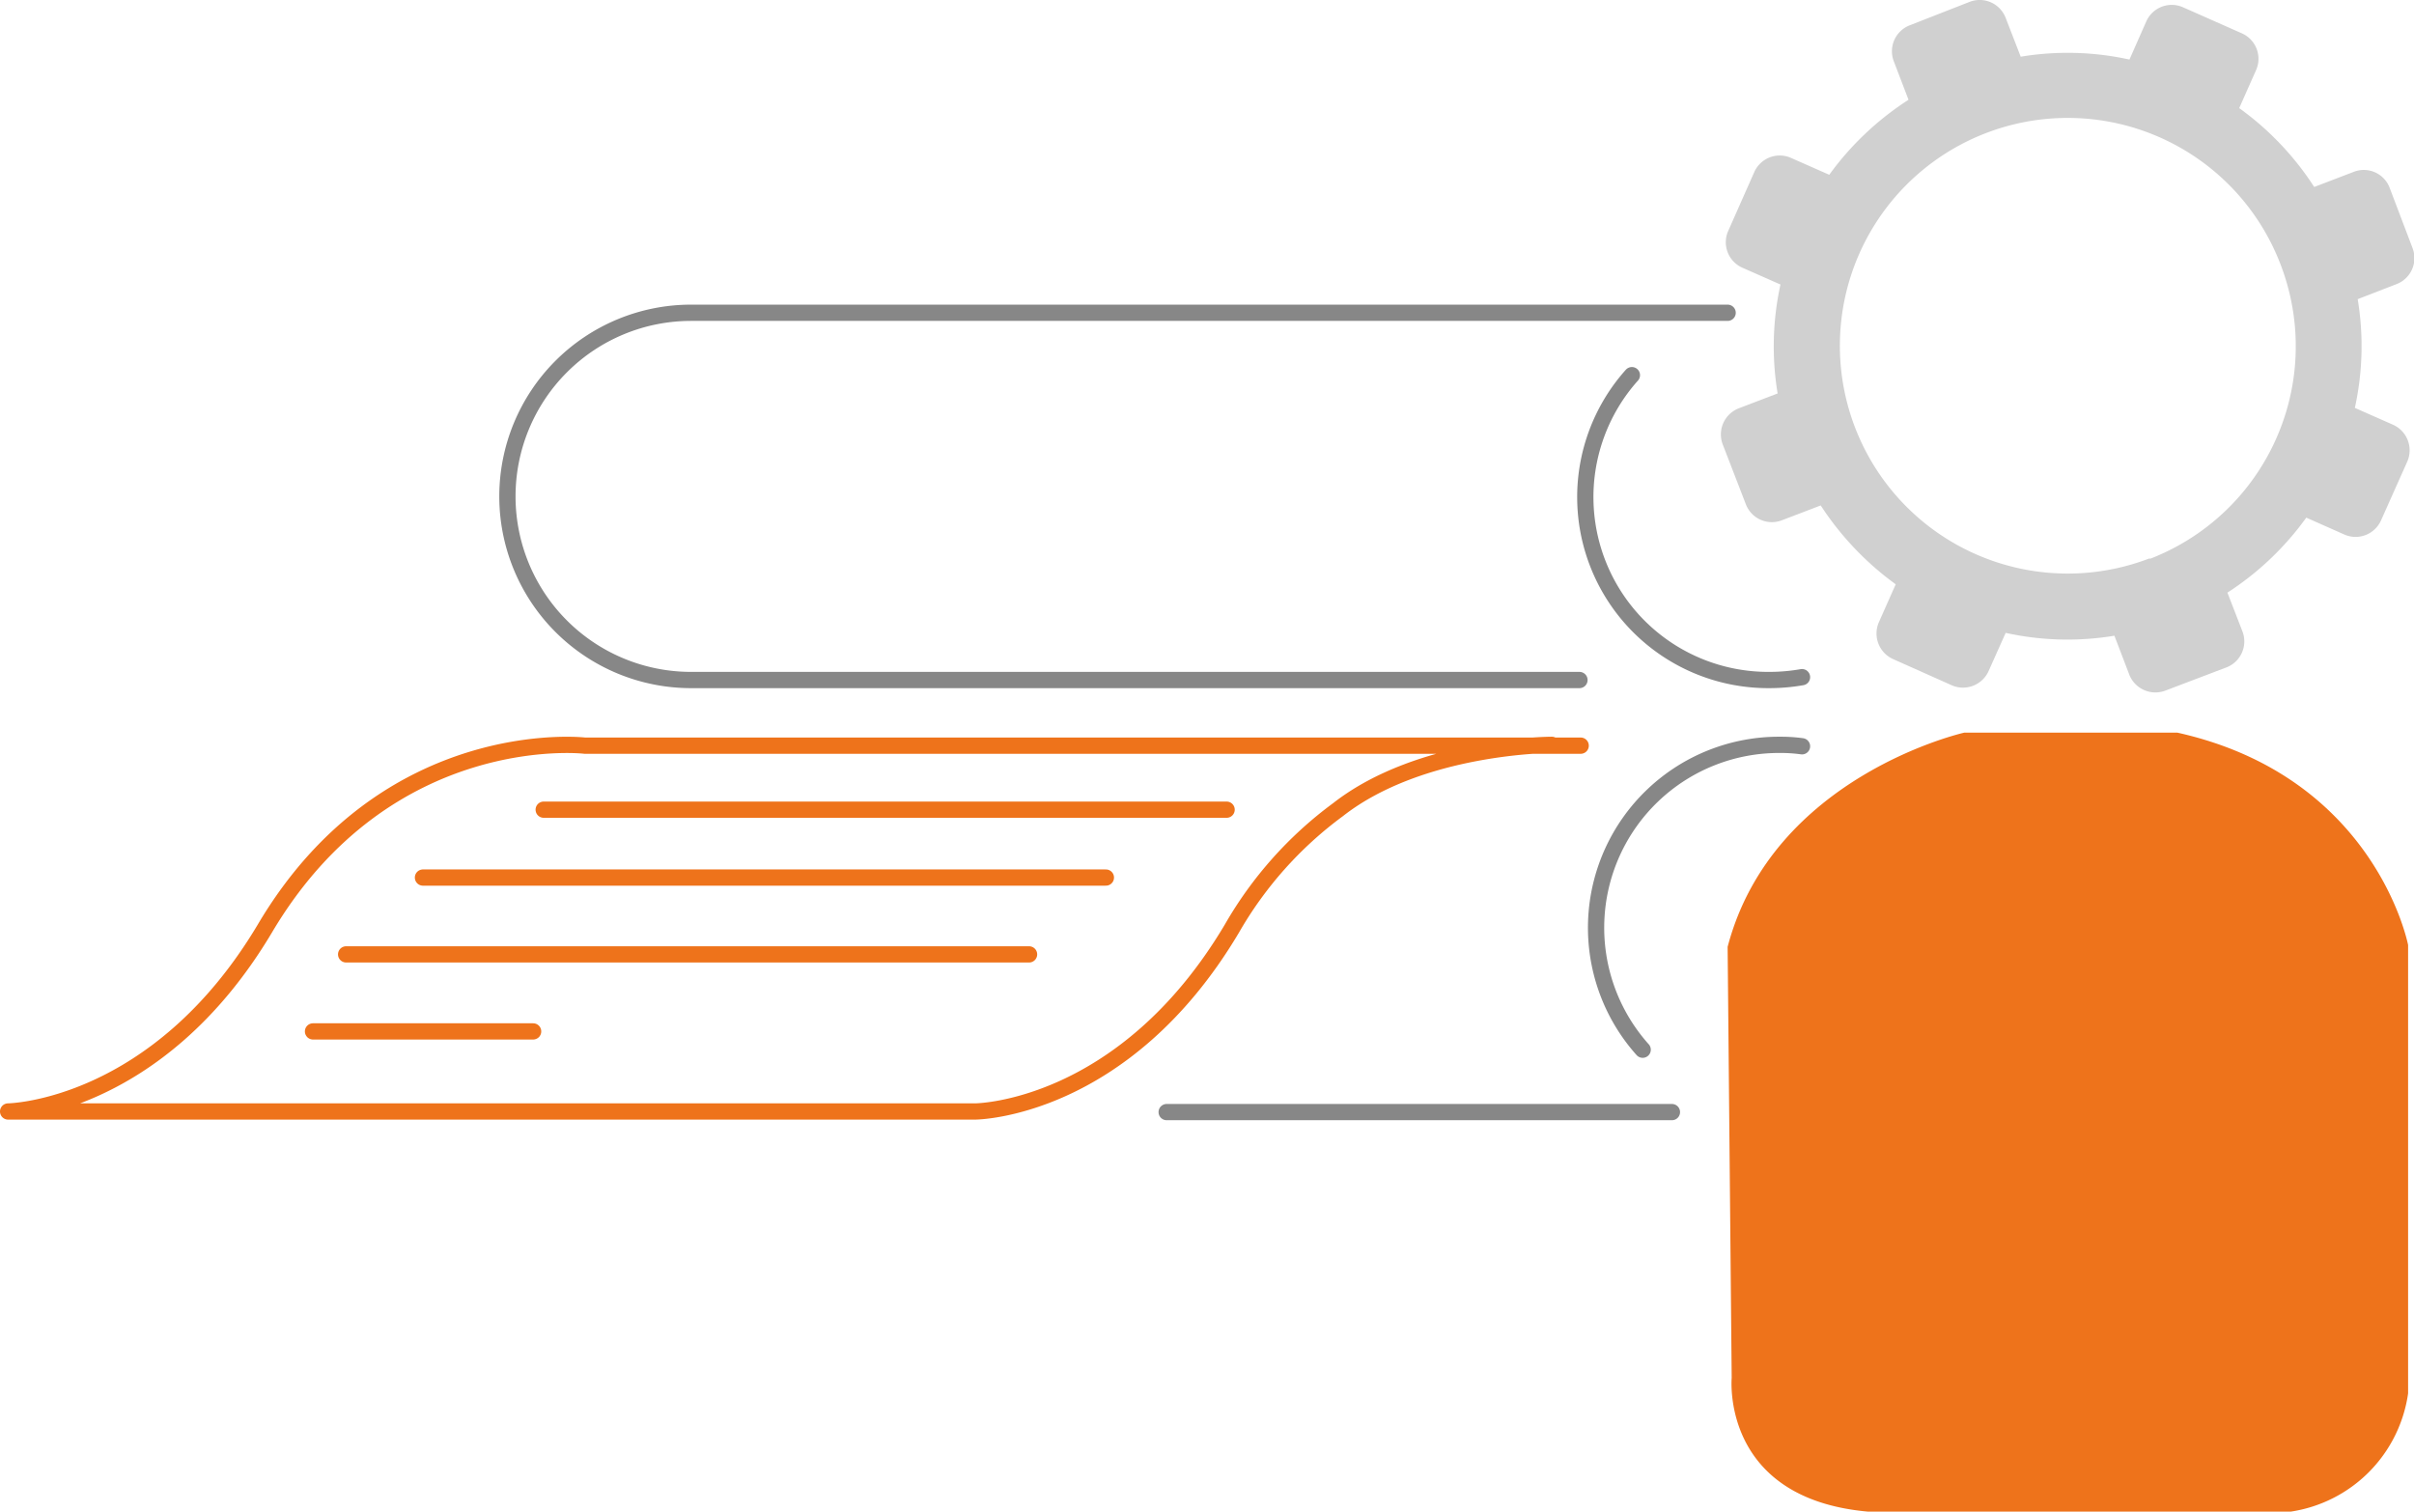 <?xml version="1.0" encoding="UTF-8"?>
<svg xmlns="http://www.w3.org/2000/svg" viewBox="0 0 118.77 74.38">
  <defs>
    <style>.cls-1,.cls-2{fill:none;stroke-linecap:round;stroke-width:0.8px;}.cls-1{stroke:#878787;stroke-miterlimit:10;}.cls-2{stroke:#ee731b;stroke-linejoin:round;}.cls-3{fill:#d0d0d0;}.cls-4{fill:#ee731b;}</style>
  </defs>
  <g id="Livello_2" data-name="Livello 2">
    <g id="grafica">
      <path class="cls-1" d="M88.66,33.32a9.34,9.34,0,0,1-1.6.14,9,9,0,0,1-6.77-15"></path>
      <path class="cls-1" d="M85,15.39h-51a9,9,0,1,0,0,18.07H77.71"></path>
      <path class="cls-1" d="M88.66,36.72a7.55,7.55,0,0,0-1.06-.07,9,9,0,0,0-6.78,15"></path>
      <line class="cls-1" x1="57.4" y1="54.72" x2="82.26" y2="54.72"></line>
      <path class="cls-2" d="M76.35,36.65s-6.45,0-10.52,3.19a19,19,0,0,0-5.22,5.85c-5.31,8.94-12.58,9-12.63,9H.4s7.32-.09,12.63-9c6-10.14,15.79-9,15.74-9h49"></path>
      <line class="cls-2" x1="26.75" y1="39.84" x2="60.35" y2="39.84"></line>
      <line class="cls-2" x1="20.81" y1="43.18" x2="54.41" y2="43.18"></line>
      <line class="cls-2" x1="17.03" y1="46.96" x2="50.63" y2="46.96"></line>
      <line class="cls-2" x1="15.4" y1="50.75" x2="26.23" y2="50.75"></line>
      <path class="cls-3" d="M115.77,8.47l-1.91.73a14.38,14.38,0,0,0-3.69-3.88L111,3.45a1.37,1.37,0,0,0-.7-1.81L107.41.36a1.37,1.37,0,0,0-1.81.69l-.83,1.88a14.13,14.13,0,0,0-5.35-.14L98.68.88A1.37,1.37,0,0,0,96.91.09L94,1.23A1.37,1.37,0,0,0,93.17,3l.73,1.91A14.5,14.5,0,0,0,90,8.6l-1.88-.83a1.37,1.37,0,0,0-1.81.7l-1.28,2.89a1.37,1.37,0,0,0,.69,1.81l1.88.83a14.19,14.19,0,0,0-.14,5.36l-1.91.73a1.38,1.38,0,0,0-.79,1.78l1.14,2.95a1.37,1.37,0,0,0,1.77.78l1.91-.73a14.69,14.69,0,0,0,3.69,3.88l-.83,1.87a1.38,1.38,0,0,0,.7,1.81l2.89,1.29a1.38,1.38,0,0,0,1.81-.7l.84-1.88a14.13,14.13,0,0,0,5.35.14l.73,1.91a1.38,1.38,0,0,0,1.78.79l3-1.14a1.37,1.37,0,0,0,.79-1.77l-.74-1.91a14.38,14.38,0,0,0,3.88-3.69l1.87.83a1.37,1.37,0,0,0,1.81-.7l1.29-2.89a1.38,1.38,0,0,0-.7-1.81l-1.88-.83a14.13,14.13,0,0,0,.14-5.35l1.91-.74a1.37,1.37,0,0,0,.79-1.77l-1.14-3A1.36,1.36,0,0,0,115.77,8.47Zm-10,19A11.21,11.21,0,1,1,112.2,13,11.21,11.21,0,0,1,105.77,27.5Z"></path>
      <path class="cls-4" d="M107.13,36.05H96.64S87.21,38.17,85,46.59L85.2,67.8s-.55,5.94,6.72,6.58H112.7a6.86,6.86,0,0,0,5.78-5.82V46.5S116.9,38.23,107.13,36.05Z"></path>
    </g>
  </g>
</svg>
